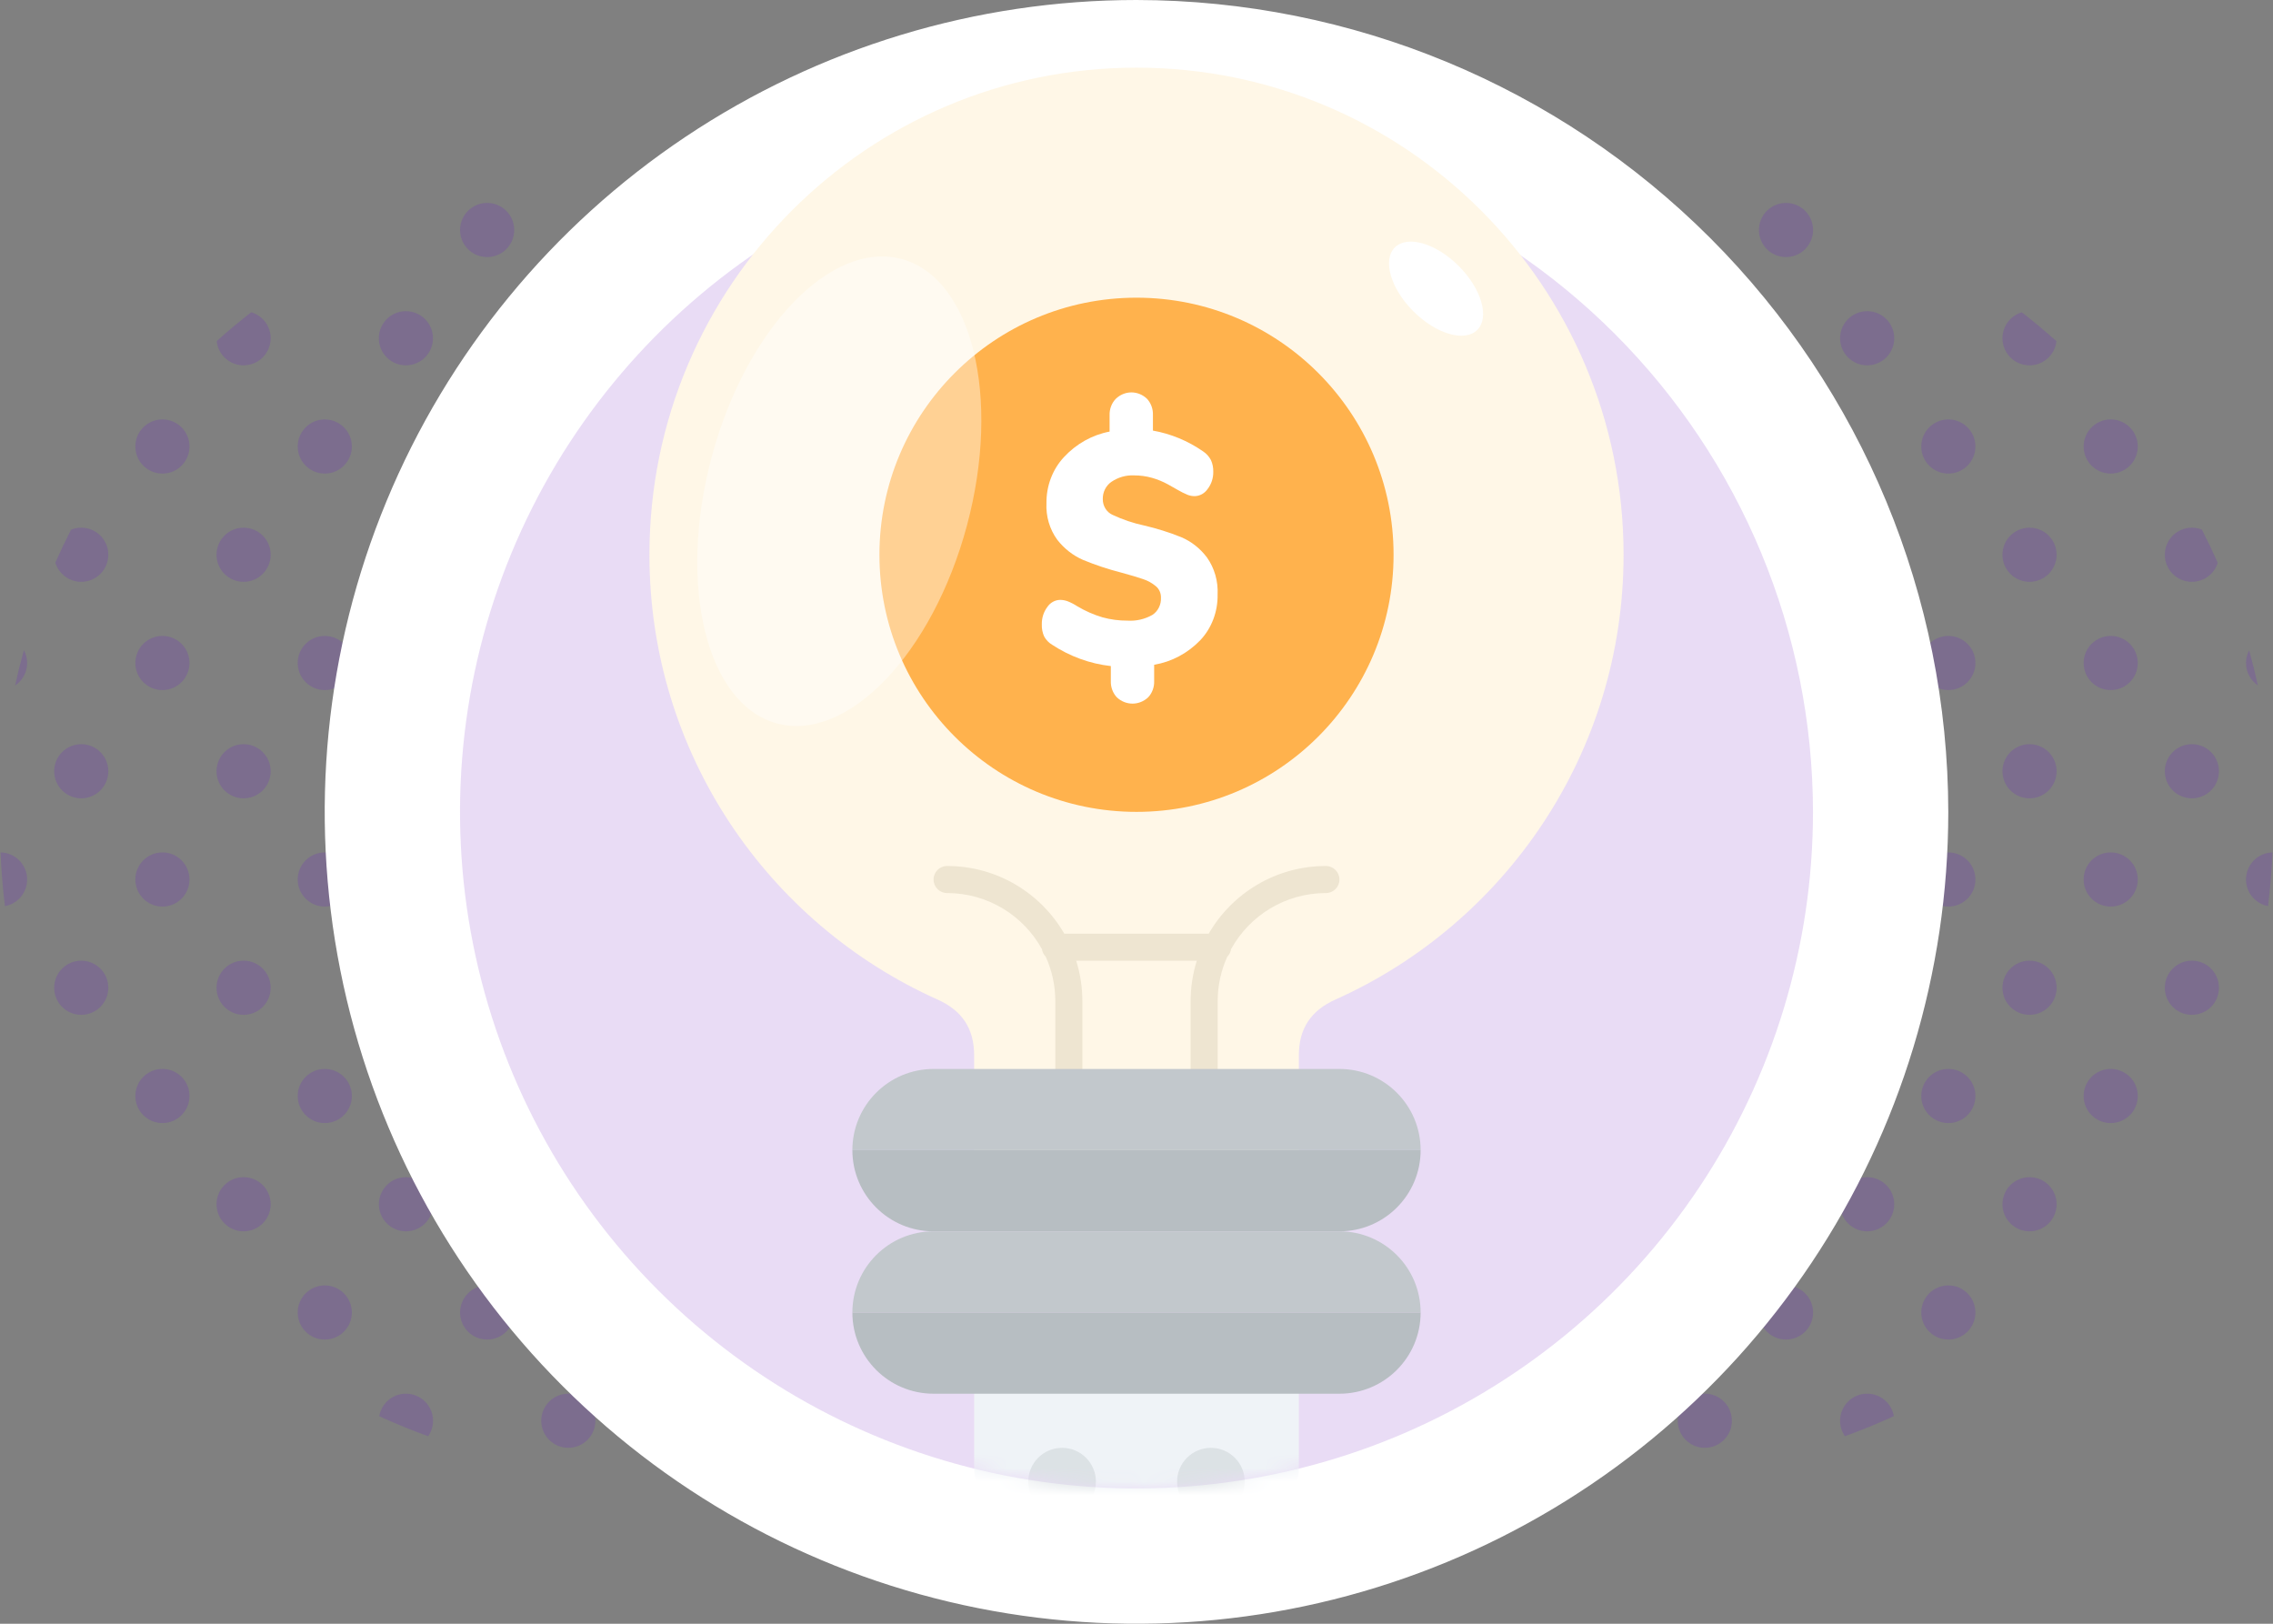 <svg width="168" height="120" viewBox="0 0 168 120" fill="none" xmlns="http://www.w3.org/2000/svg">
<rect x="0" y="0" width="168" height="120" fill="#808080" stroke="none"/>
<g opacity="0.25">
<path d="M56.005 104.998C56.005 106.103 55.109 106.998 54.005 106.998C52.9 106.998 52.005 106.103 52.005 104.998C52.005 103.894 52.9 102.998 54.005 102.998C55.109 102.998 56.005 103.894 56.005 104.998Z" fill="#6F33B9"/>
<path d="M44.005 104.998C44.005 106.103 43.109 106.998 42.005 106.998C40.9 106.998 40.005 106.103 40.005 104.998C40.005 103.894 40.9 102.998 42.005 102.998C43.109 102.998 44.005 103.894 44.005 104.998Z" fill="#6F33B9"/>
<path d="M80.005 88.998C80.005 90.103 79.109 90.998 78.005 90.998C76.9 90.998 76.005 90.103 76.005 88.998C76.005 87.894 76.9 86.998 78.005 86.998C79.109 86.998 80.005 87.894 80.005 88.998Z" fill="#6F33B9"/>
<path d="M74.005 96.998C74.005 98.103 73.109 98.998 72.005 98.998C70.9 98.998 70.005 98.103 70.005 96.998C70.005 95.894 70.9 94.998 72.005 94.998C73.109 94.998 74.005 95.894 74.005 96.998Z" fill="#6F33B9"/>
<path d="M62.005 96.998C62.005 98.103 61.109 98.998 60.005 98.998C58.9 98.998 58.005 98.103 58.005 96.998C58.005 95.894 58.9 94.998 60.005 94.998C61.109 94.998 62.005 95.894 62.005 96.998Z" fill="#6F33B9"/>
<path d="M68.005 88.998C68.005 90.103 67.109 90.998 66.005 90.998C64.9 90.998 64.005 90.103 64.005 88.998C64.005 87.894 64.9 86.998 66.005 86.998C67.109 86.998 68.005 87.894 68.005 88.998Z" fill="#6F33B9"/>
<path d="M56.005 88.998C56.005 90.103 55.109 90.998 54.005 90.998C52.9 90.998 52.005 90.103 52.005 88.998C52.005 87.894 52.9 86.998 54.005 86.998C55.109 86.998 56.005 87.894 56.005 88.998Z" fill="#6F33B9"/>
<path d="M44.005 88.998C44.005 90.103 43.109 90.998 42.005 90.998C40.9 90.998 40.005 90.103 40.005 88.998C40.005 87.894 40.9 86.998 42.005 86.998C43.109 86.998 44.005 87.894 44.005 88.998Z" fill="#6F33B9"/>
<path d="M50.005 96.998C50.005 98.103 49.109 98.998 48.005 98.998C46.9 98.998 46.005 98.103 46.005 96.998C46.005 95.894 46.9 94.998 48.005 94.998C49.109 94.998 50.005 95.894 50.005 96.998Z" fill="#6F33B9"/>
<path d="M38.005 96.998C38.005 98.103 37.109 98.998 36.005 98.998C34.9 98.998 34.005 98.103 34.005 96.998C34.005 95.894 34.9 94.998 36.005 94.998C37.109 94.998 38.005 95.894 38.005 96.998Z" fill="#6F33B9"/>
<path d="M26.005 96.998C26.005 98.103 25.109 98.998 24.005 98.998C22.9 98.998 22.005 98.103 22.005 96.998C22.005 95.894 22.9 94.998 24.005 94.998C25.109 94.998 26.005 95.894 26.005 96.998Z" fill="#6F33B9"/>
<path d="M32.005 88.998C32.005 90.103 31.109 90.998 30.005 90.998C28.9 90.998 28.005 90.103 28.005 88.998C28.005 87.894 28.9 86.998 30.005 86.998C31.109 86.998 32.005 87.894 32.005 88.998Z" fill="#6F33B9"/>
<path d="M20.005 88.998C20.005 90.103 19.109 90.998 18.005 90.998C16.9 90.998 16.005 90.103 16.005 88.998C16.005 87.894 16.9 86.998 18.005 86.998C19.109 86.998 20.005 87.894 20.005 88.998Z" fill="#6F33B9"/>
<path d="M92.005 72.998C92.005 74.103 91.109 74.998 90.005 74.998C88.9 74.998 88.005 74.103 88.005 72.998C88.005 71.894 88.9 70.998 90.005 70.998C91.109 70.998 92.005 71.894 92.005 72.998Z" fill="#6F33B9"/>
<path d="M80.005 72.998C80.005 74.103 79.109 74.998 78.005 74.998C76.9 74.998 76.005 74.103 76.005 72.998C76.005 71.894 76.9 70.998 78.005 70.998C79.109 70.998 80.005 71.894 80.005 72.998Z" fill="#6F33B9"/>
<path d="M86.005 80.998C86.005 82.103 85.109 82.998 84.005 82.998C82.9 82.998 82.005 82.103 82.005 80.998C82.005 79.894 82.9 78.998 84.005 78.998C85.109 78.998 86.005 79.894 86.005 80.998Z" fill="#6F33B9"/>
<path d="M74.005 80.998C74.005 82.103 73.109 82.998 72.005 82.998C70.9 82.998 70.005 82.103 70.005 80.998C70.005 79.894 70.9 78.998 72.005 78.998C73.109 78.998 74.005 79.894 74.005 80.998Z" fill="#6F33B9"/>
<path d="M62.005 80.998C62.005 82.103 61.109 82.998 60.005 82.998C58.9 82.998 58.005 82.103 58.005 80.998C58.005 79.894 58.9 78.998 60.005 78.998C61.109 78.998 62.005 79.894 62.005 80.998Z" fill="#6F33B9"/>
<path d="M68.005 72.998C68.005 74.103 67.109 74.998 66.005 74.998C64.9 74.998 64.005 74.103 64.005 72.998C64.005 71.894 64.9 70.998 66.005 70.998C67.109 70.998 68.005 71.894 68.005 72.998Z" fill="#6F33B9"/>
<path d="M56.005 72.998C56.005 74.103 55.109 74.998 54.005 74.998C52.9 74.998 52.005 74.103 52.005 72.998C52.005 71.894 52.9 70.998 54.005 70.998C55.109 70.998 56.005 71.894 56.005 72.998Z" fill="#6F33B9"/>
<path d="M44.005 72.998C44.005 74.103 43.109 74.998 42.005 74.998C40.9 74.998 40.005 74.103 40.005 72.998C40.005 71.894 40.9 70.998 42.005 70.998C43.109 70.998 44.005 71.894 44.005 72.998Z" fill="#6F33B9"/>
<path d="M50.005 80.998C50.005 82.103 49.109 82.998 48.005 82.998C46.9 82.998 46.005 82.103 46.005 80.998C46.005 79.894 46.9 78.998 48.005 78.998C49.109 78.998 50.005 79.894 50.005 80.998Z" fill="#6F33B9"/>
<path d="M38.005 80.998C38.005 82.103 37.109 82.998 36.005 82.998C34.9 82.998 34.005 82.103 34.005 80.998C34.005 79.894 34.9 78.998 36.005 78.998C37.109 78.998 38.005 79.894 38.005 80.998Z" fill="#6F33B9"/>
<path d="M26.005 80.998C26.005 82.103 25.109 82.998 24.005 82.998C22.9 82.998 22.005 82.103 22.005 80.998C22.005 79.894 22.9 78.998 24.005 78.998C25.109 78.998 26.005 79.894 26.005 80.998Z" fill="#6F33B9"/>
<path d="M32.005 72.998C32.005 74.103 31.109 74.998 30.005 74.998C28.9 74.998 28.005 74.103 28.005 72.998C28.005 71.894 28.9 70.998 30.005 70.998C31.109 70.998 32.005 71.894 32.005 72.998Z" fill="#6F33B9"/>
<path d="M20.005 72.998C20.005 74.103 19.109 74.998 18.005 74.998C16.9 74.998 16.005 74.103 16.005 72.998C16.005 71.894 16.9 70.998 18.005 70.998C19.109 70.998 20.005 71.894 20.005 72.998Z" fill="#6F33B9"/>
<path d="M8.005 72.998C8.005 74.103 7.109 74.998 6.005 74.998C4.9 74.998 4.005 74.103 4.005 72.998C4.005 71.894 4.9 70.998 6.005 70.998C7.109 70.998 8.005 71.894 8.005 72.998Z" fill="#6F33B9"/>
<path d="M14.005 80.998C14.005 82.103 13.109 82.998 12.005 82.998C10.9 82.998 10.005 82.103 10.005 80.998C10.005 79.894 10.9 78.998 12.005 78.998C13.109 78.998 14.005 79.894 14.005 80.998Z" fill="#6F33B9"/>
<path d="M92.005 56.998C92.005 58.103 91.109 58.998 90.005 58.998C88.9 58.998 88.005 58.103 88.005 56.998C88.005 55.894 88.9 54.998 90.005 54.998C91.109 54.998 92.005 55.894 92.005 56.998Z" fill="#6F33B9"/>
<path d="M80.005 56.998C80.005 58.103 79.109 58.998 78.005 58.998C76.9 58.998 76.005 58.103 76.005 56.998C76.005 55.894 76.9 54.998 78.005 54.998C79.109 54.998 80.005 55.894 80.005 56.998Z" fill="#6F33B9"/>
<path d="M86.005 64.998C86.005 66.103 85.109 66.998 84.005 66.998C82.9 66.998 82.005 66.103 82.005 64.998C82.005 63.894 82.9 62.998 84.005 62.998C85.109 62.998 86.005 63.894 86.005 64.998Z" fill="#6F33B9"/>
<path d="M74.005 64.998C74.005 66.103 73.109 66.998 72.005 66.998C70.9 66.998 70.005 66.103 70.005 64.998C70.005 63.894 70.9 62.998 72.005 62.998C73.109 62.998 74.005 63.894 74.005 64.998Z" fill="#6F33B9"/>
<path d="M62.005 64.998C62.005 66.103 61.109 66.998 60.005 66.998C58.9 66.998 58.005 66.103 58.005 64.998C58.005 63.894 58.9 62.998 60.005 62.998C61.109 62.998 62.005 63.894 62.005 64.998Z" fill="#6F33B9"/>
<path d="M68.005 56.998C68.005 58.103 67.109 58.998 66.005 58.998C64.9 58.998 64.005 58.103 64.005 56.998C64.005 55.894 64.9 54.998 66.005 54.998C67.109 54.998 68.005 55.894 68.005 56.998Z" fill="#6F33B9"/>
<path d="M56.005 56.998C56.005 58.103 55.109 58.998 54.005 58.998C52.9 58.998 52.005 58.103 52.005 56.998C52.005 55.894 52.9 54.998 54.005 54.998C55.109 54.998 56.005 55.894 56.005 56.998Z" fill="#6F33B9"/>
<path d="M44.005 56.998C44.005 58.103 43.109 58.998 42.005 58.998C40.9 58.998 40.005 58.103 40.005 56.998C40.005 55.894 40.9 54.998 42.005 54.998C43.109 54.998 44.005 55.894 44.005 56.998Z" fill="#6F33B9"/>
<path d="M50.005 64.998C50.005 66.103 49.109 66.998 48.005 66.998C46.9 66.998 46.005 66.103 46.005 64.998C46.005 63.894 46.9 62.998 48.005 62.998C49.109 62.998 50.005 63.894 50.005 64.998Z" fill="#6F33B9"/>
<path d="M38.005 64.998C38.005 66.103 37.109 66.998 36.005 66.998C34.9 66.998 34.005 66.103 34.005 64.998C34.005 63.894 34.9 62.998 36.005 62.998C37.109 62.998 38.005 63.894 38.005 64.998Z" fill="#6F33B9"/>
<path d="M26.005 64.998C26.005 66.103 25.109 66.998 24.005 66.998C22.9 66.998 22.005 66.103 22.005 64.998C22.005 63.894 22.9 62.998 24.005 62.998C25.109 62.998 26.005 63.894 26.005 64.998Z" fill="#6F33B9"/>
<path d="M32.005 56.998C32.005 58.103 31.109 58.998 30.005 58.998C28.9 58.998 28.005 58.103 28.005 56.998C28.005 55.894 28.9 54.998 30.005 54.998C31.109 54.998 32.005 55.894 32.005 56.998Z" fill="#6F33B9"/>
<path d="M20.005 56.998C20.005 58.103 19.109 58.998 18.005 58.998C16.9 58.998 16.005 58.103 16.005 56.998C16.005 55.894 16.9 54.998 18.005 54.998C19.109 54.998 20.005 55.894 20.005 56.998Z" fill="#6F33B9"/>
<path d="M8.005 56.998C8.005 58.103 7.109 58.998 6.005 58.998C4.9 58.998 4.005 58.103 4.005 56.998C4.005 55.894 4.9 54.998 6.005 54.998C7.109 54.998 8.005 55.894 8.005 56.998Z" fill="#6F33B9"/>
<path d="M14.005 64.998C14.005 66.103 13.109 66.998 12.005 66.998C10.9 66.998 10.005 66.103 10.005 64.998C10.005 63.894 10.9 62.998 12.005 62.998C13.109 62.998 14.005 63.894 14.005 64.998Z" fill="#6F33B9"/>
<path d="M80.005 40.998C80.005 42.103 79.109 42.998 78.005 42.998C76.9 42.998 76.005 42.103 76.005 40.998C76.005 39.894 76.9 38.998 78.005 38.998C79.109 38.998 80.005 39.894 80.005 40.998Z" fill="#6F33B9"/>
<path d="M86.005 48.998C86.005 50.103 85.109 50.998 84.005 50.998C82.9 50.998 82.005 50.103 82.005 48.998C82.005 47.894 82.9 46.998 84.005 46.998C85.109 46.998 86.005 47.894 86.005 48.998Z" fill="#6F33B9"/>
<path d="M74.005 48.998C74.005 50.103 73.109 50.998 72.005 50.998C70.9 50.998 70.005 50.103 70.005 48.998C70.005 47.894 70.9 46.998 72.005 46.998C73.109 46.998 74.005 47.894 74.005 48.998Z" fill="#6F33B9"/>
<path d="M62.005 48.998C62.005 50.103 61.109 50.998 60.005 50.998C58.9 50.998 58.005 50.103 58.005 48.998C58.005 47.894 58.9 46.998 60.005 46.998C61.109 46.998 62.005 47.894 62.005 48.998Z" fill="#6F33B9"/>
<path d="M68.005 40.998C68.005 42.103 67.109 42.998 66.005 42.998C64.9 42.998 64.005 42.103 64.005 40.998C64.005 39.894 64.9 38.998 66.005 38.998C67.109 38.998 68.005 39.894 68.005 40.998Z" fill="#6F33B9"/>
<path d="M56.005 40.998C56.005 42.103 55.109 42.998 54.005 42.998C52.9 42.998 52.005 42.103 52.005 40.998C52.005 39.894 52.9 38.998 54.005 38.998C55.109 38.998 56.005 39.894 56.005 40.998Z" fill="#6F33B9"/>
<path d="M44.005 40.998C44.005 42.103 43.109 42.998 42.005 42.998C40.9 42.998 40.005 42.103 40.005 40.998C40.005 39.894 40.9 38.998 42.005 38.998C43.109 38.998 44.005 39.894 44.005 40.998Z" fill="#6F33B9"/>
<path d="M50.005 48.998C50.005 50.103 49.109 50.998 48.005 50.998C46.9 50.998 46.005 50.103 46.005 48.998C46.005 47.894 46.9 46.998 48.005 46.998C49.109 46.998 50.005 47.894 50.005 48.998Z" fill="#6F33B9"/>
<path d="M38.005 48.998C38.005 50.103 37.109 50.998 36.005 50.998C34.9 50.998 34.005 50.103 34.005 48.998C34.005 47.894 34.9 46.998 36.005 46.998C37.109 46.998 38.005 47.894 38.005 48.998Z" fill="#6F33B9"/>
<path d="M26.005 48.998C26.005 50.103 25.109 50.998 24.005 50.998C22.9 50.998 22.005 50.103 22.005 48.998C22.005 47.894 22.9 46.998 24.005 46.998C25.109 46.998 26.005 47.894 26.005 48.998Z" fill="#6F33B9"/>
<path d="M32.005 40.998C32.005 42.103 31.109 42.998 30.005 42.998C28.9 42.998 28.005 42.103 28.005 40.998C28.005 39.894 28.9 38.998 30.005 38.998C31.109 38.998 32.005 39.894 32.005 40.998Z" fill="#6F33B9"/>
<path d="M20.005 40.998C20.005 42.103 19.109 42.998 18.005 42.998C16.9 42.998 16.005 42.103 16.005 40.998C16.005 39.894 16.9 38.998 18.005 38.998C19.109 38.998 20.005 39.894 20.005 40.998Z" fill="#6F33B9"/>
<path d="M14.005 48.998C14.005 50.103 13.109 50.998 12.005 50.998C10.9 50.998 10.005 50.103 10.005 48.998C10.005 47.894 10.9 46.998 12.005 46.998C13.109 46.998 14.005 47.894 14.005 48.998Z" fill="#6F33B9"/>
<path d="M86.005 32.998C86.005 34.102 85.109 34.998 84.005 34.998C82.9 34.998 82.005 34.102 82.005 32.998C82.005 31.893 82.9 30.998 84.005 30.998C85.109 30.998 86.005 31.893 86.005 32.998Z" fill="#6F33B9"/>
<path d="M74.005 32.998C74.005 34.102 73.109 34.998 72.005 34.998C70.9 34.998 70.005 34.102 70.005 32.998C70.005 31.893 70.9 30.998 72.005 30.998C73.109 30.998 74.005 31.893 74.005 32.998Z" fill="#6F33B9"/>
<path d="M62.005 32.998C62.005 34.102 61.109 34.998 60.005 34.998C58.9 34.998 58.005 34.102 58.005 32.998C58.005 31.893 58.9 30.998 60.005 30.998C61.109 30.998 62.005 31.893 62.005 32.998Z" fill="#6F33B9"/>
<path d="M68.005 24.998C68.005 26.102 67.109 26.998 66.005 26.998C64.9 26.998 64.005 26.102 64.005 24.998C64.005 23.893 64.9 22.998 66.005 22.998C67.109 22.998 68.005 23.893 68.005 24.998Z" fill="#6F33B9"/>
<path d="M56.005 24.998C56.005 26.102 55.109 26.998 54.005 26.998C52.9 26.998 52.005 26.102 52.005 24.998C52.005 23.893 52.9 22.998 54.005 22.998C55.109 22.998 56.005 23.893 56.005 24.998Z" fill="#6F33B9"/>
<path d="M44.005 24.998C44.005 26.102 43.109 26.998 42.005 26.998C40.9 26.998 40.005 26.102 40.005 24.998C40.005 23.893 40.9 22.998 42.005 22.998C43.109 22.998 44.005 23.893 44.005 24.998Z" fill="#6F33B9"/>
<path d="M32 24.998C32 26.102 31.105 26.998 30 26.998C28.895 26.998 28 26.102 28 24.998C28 23.893 28.895 22.998 30 22.998C31.105 22.998 32 23.893 32 24.998Z" fill="#6F33B9"/>
<path d="M50.005 32.998C50.005 34.102 49.109 34.998 48.005 34.998C46.9 34.998 46.005 34.102 46.005 32.998C46.005 31.893 46.9 30.998 48.005 30.998C49.109 30.998 50.005 31.893 50.005 32.998Z" fill="#6F33B9"/>
<path d="M38.005 32.998C38.005 34.102 37.109 34.998 36.005 34.998C34.9 34.998 34.005 34.102 34.005 32.998C34.005 31.893 34.9 30.998 36.005 30.998C37.109 30.998 38.005 31.893 38.005 32.998Z" fill="#6F33B9"/>
<path d="M26.005 32.998C26.005 34.102 25.109 34.998 24.005 34.998C22.9 34.998 22.005 34.102 22.005 32.998C22.005 31.893 22.9 30.998 24.005 30.998C25.109 30.998 26.005 31.893 26.005 32.998Z" fill="#6F33B9"/>
<path d="M14.005 32.998C14.005 34.102 13.109 34.998 12.005 34.998C10.9 34.998 10.005 34.102 10.005 32.998C10.005 31.893 10.9 30.998 12.005 30.998C13.109 30.998 14.005 31.893 14.005 32.998Z" fill="#6F33B9"/>
<path d="M62.005 16.998C62.005 18.102 61.109 18.998 60.005 18.998C58.9 18.998 58.005 18.102 58.005 16.998C58.005 15.893 58.9 14.998 60.005 14.998C61.109 14.998 62.005 15.893 62.005 16.998Z" fill="#6F33B9"/>
<path d="M50.005 16.998C50.005 18.102 49.109 18.998 48.005 18.998C46.9 18.998 46.005 18.102 46.005 16.998C46.005 15.893 46.9 14.998 48.005 14.998C49.109 14.998 50.005 15.893 50.005 16.998Z" fill="#6F33B9"/>
<path d="M38.005 16.998C38.005 18.102 37.109 18.998 36.005 18.998C34.9 18.998 34.005 18.102 34.005 16.998C34.005 15.893 34.9 14.998 36.005 14.998C37.109 14.998 38.005 15.893 38.005 16.998Z" fill="#6F33B9"/>
<path d="M64.362 106.139C65.591 105.694 66.796 105.199 67.976 104.659C67.815 103.716 66.994 102.998 66.005 102.998C64.9 102.998 64.005 103.894 64.005 104.998C64.005 105.422 64.137 105.816 64.362 106.139Z" fill="#6F33B9"/>
<path d="M28.033 104.663C29.212 105.203 30.417 105.697 31.646 106.142C31.872 105.818 32.005 105.424 32.005 104.998C32.005 103.894 31.109 102.998 30.005 102.998C29.015 102.998 28.192 103.718 28.033 104.663Z" fill="#6F33B9"/>
<path d="M0.041 62.998C0.096 64.335 0.205 65.659 0.367 66.965C1.299 66.795 2.005 65.979 2.005 64.998C2.005 63.906 1.129 63.017 0.041 62.998Z" fill="#6F33B9"/>
<path d="M1.767 48.051C1.526 48.911 1.309 49.782 1.116 50.661C1.652 50.302 2.005 49.691 2.005 48.998C2.005 48.655 1.919 48.333 1.767 48.051Z" fill="#6F33B9"/>
<path d="M5.253 39.144C4.844 39.943 4.456 40.755 4.091 41.58C4.34 42.401 5.103 42.998 6.005 42.998C7.109 42.998 8.005 42.103 8.005 40.998C8.005 39.893 7.109 38.998 6.005 38.998C5.739 38.998 5.485 39.05 5.253 39.144Z" fill="#6F33B9"/>
<path d="M18.569 23.078C17.693 23.759 16.842 24.47 16.016 25.208C16.121 26.214 16.971 26.998 18.005 26.998C19.109 26.998 20.005 26.102 20.005 24.998C20.005 24.089 19.399 23.322 18.569 23.078Z" fill="#6F33B9"/>
<path d="M79.993 25.216C79.165 24.475 78.311 23.763 77.433 23.081C76.607 23.326 76.005 24.092 76.005 24.998C76.005 26.102 76.9 26.998 78.005 26.998C79.036 26.998 79.884 26.218 79.993 25.216Z" fill="#6F33B9"/>
<path d="M91.915 41.593C91.547 40.762 91.157 39.944 90.744 39.139C90.516 39.048 90.266 38.998 90.005 38.998C88.9 38.998 88.005 39.894 88.005 40.998C88.005 42.103 88.9 42.998 90.005 42.998C90.902 42.998 91.662 42.407 91.915 41.593Z" fill="#6F33B9"/>
<path d="M94.882 50.653C94.69 49.781 94.475 48.917 94.236 48.063C94.088 48.342 94.005 48.66 94.005 48.998C94.005 49.686 94.353 50.294 94.882 50.653Z" fill="#6F33B9"/>
<path d="M95.959 62.998C94.876 63.023 94.005 63.909 94.005 64.998C94.005 65.976 94.706 66.789 95.633 66.964C95.795 65.657 95.904 64.335 95.959 62.998Z" fill="#6F33B9"/>
</g>
<g opacity="0.25">
<path d="M128.005 104.998C128.005 106.103 127.109 106.998 126.005 106.998C124.9 106.998 124.005 106.103 124.005 104.998C124.005 103.894 124.9 102.998 126.005 102.998C127.109 102.998 128.005 103.894 128.005 104.998Z" fill="#6F33B9"/>
<path d="M116.005 104.998C116.005 106.103 115.109 106.998 114.005 106.998C112.9 106.998 112.005 106.103 112.005 104.998C112.005 103.894 112.9 102.998 114.005 102.998C115.109 102.998 116.005 103.894 116.005 104.998Z" fill="#6F33B9"/>
<path d="M152.005 88.998C152.005 90.103 151.109 90.998 150.005 90.998C148.9 90.998 148.005 90.103 148.005 88.998C148.005 87.894 148.9 86.998 150.005 86.998C151.109 86.998 152.005 87.894 152.005 88.998Z" fill="#6F33B9"/>
<path d="M146.005 96.998C146.005 98.103 145.109 98.998 144.005 98.998C142.9 98.998 142.005 98.103 142.005 96.998C142.005 95.894 142.9 94.998 144.005 94.998C145.109 94.998 146.005 95.894 146.005 96.998Z" fill="#6F33B9"/>
<path d="M134.005 96.998C134.005 98.103 133.109 98.998 132.005 98.998C130.9 98.998 130.005 98.103 130.005 96.998C130.005 95.894 130.9 94.998 132.005 94.998C133.109 94.998 134.005 95.894 134.005 96.998Z" fill="#6F33B9"/>
<path d="M140.005 88.998C140.005 90.103 139.109 90.998 138.005 90.998C136.9 90.998 136.005 90.103 136.005 88.998C136.005 87.894 136.9 86.998 138.005 86.998C139.109 86.998 140.005 87.894 140.005 88.998Z" fill="#6F33B9"/>
<path d="M128.005 88.998C128.005 90.103 127.109 90.998 126.005 90.998C124.9 90.998 124.005 90.103 124.005 88.998C124.005 87.894 124.9 86.998 126.005 86.998C127.109 86.998 128.005 87.894 128.005 88.998Z" fill="#6F33B9"/>
<path d="M116.005 88.998C116.005 90.103 115.109 90.998 114.005 90.998C112.9 90.998 112.005 90.103 112.005 88.998C112.005 87.894 112.9 86.998 114.005 86.998C115.109 86.998 116.005 87.894 116.005 88.998Z" fill="#6F33B9"/>
<path d="M122.005 96.998C122.005 98.103 121.109 98.998 120.005 98.998C118.9 98.998 118.005 98.103 118.005 96.998C118.005 95.894 118.9 94.998 120.005 94.998C121.109 94.998 122.005 95.894 122.005 96.998Z" fill="#6F33B9"/>
<path d="M110.005 96.998C110.005 98.103 109.109 98.998 108.005 98.998C106.9 98.998 106.005 98.103 106.005 96.998C106.005 95.894 106.9 94.998 108.005 94.998C109.109 94.998 110.005 95.894 110.005 96.998Z" fill="#6F33B9"/>
<path d="M98.005 96.998C98.005 98.103 97.109 98.998 96.005 98.998C94.9 98.998 94.005 98.103 94.005 96.998C94.005 95.894 94.9 94.998 96.005 94.998C97.109 94.998 98.005 95.894 98.005 96.998Z" fill="#6F33B9"/>
<path d="M104.005 88.998C104.005 90.103 103.109 90.998 102.005 90.998C100.9 90.998 100.005 90.103 100.005 88.998C100.005 87.894 100.9 86.998 102.005 86.998C103.109 86.998 104.005 87.894 104.005 88.998Z" fill="#6F33B9"/>
<path d="M92.005 88.998C92.005 90.103 91.109 90.998 90.005 90.998C88.9 90.998 88.005 90.103 88.005 88.998C88.005 87.894 88.9 86.998 90.005 86.998C91.109 86.998 92.005 87.894 92.005 88.998Z" fill="#6F33B9"/>
<path d="M164.005 72.998C164.005 74.103 163.109 74.998 162.005 74.998C160.9 74.998 160.005 74.103 160.005 72.998C160.005 71.894 160.9 70.998 162.005 70.998C163.109 70.998 164.005 71.894 164.005 72.998Z" fill="#6F33B9"/>
<path d="M152.005 72.998C152.005 74.103 151.109 74.998 150.005 74.998C148.9 74.998 148.005 74.103 148.005 72.998C148.005 71.894 148.9 70.998 150.005 70.998C151.109 70.998 152.005 71.894 152.005 72.998Z" fill="#6F33B9"/>
<path d="M158.005 80.998C158.005 82.103 157.109 82.998 156.005 82.998C154.9 82.998 154.005 82.103 154.005 80.998C154.005 79.894 154.9 78.998 156.005 78.998C157.109 78.998 158.005 79.894 158.005 80.998Z" fill="#6F33B9"/>
<path d="M146.005 80.998C146.005 82.103 145.109 82.998 144.005 82.998C142.9 82.998 142.005 82.103 142.005 80.998C142.005 79.894 142.9 78.998 144.005 78.998C145.109 78.998 146.005 79.894 146.005 80.998Z" fill="#6F33B9"/>
<path d="M134.005 80.998C134.005 82.103 133.109 82.998 132.005 82.998C130.9 82.998 130.005 82.103 130.005 80.998C130.005 79.894 130.9 78.998 132.005 78.998C133.109 78.998 134.005 79.894 134.005 80.998Z" fill="#6F33B9"/>
<path d="M140.005 72.998C140.005 74.103 139.109 74.998 138.005 74.998C136.9 74.998 136.005 74.103 136.005 72.998C136.005 71.894 136.9 70.998 138.005 70.998C139.109 70.998 140.005 71.894 140.005 72.998Z" fill="#6F33B9"/>
<path d="M128.005 72.998C128.005 74.103 127.109 74.998 126.005 74.998C124.9 74.998 124.005 74.103 124.005 72.998C124.005 71.894 124.9 70.998 126.005 70.998C127.109 70.998 128.005 71.894 128.005 72.998Z" fill="#6F33B9"/>
<path d="M116.005 72.998C116.005 74.103 115.109 74.998 114.005 74.998C112.9 74.998 112.005 74.103 112.005 72.998C112.005 71.894 112.9 70.998 114.005 70.998C115.109 70.998 116.005 71.894 116.005 72.998Z" fill="#6F33B9"/>
<path d="M122.005 80.998C122.005 82.103 121.109 82.998 120.005 82.998C118.9 82.998 118.005 82.103 118.005 80.998C118.005 79.894 118.9 78.998 120.005 78.998C121.109 78.998 122.005 79.894 122.005 80.998Z" fill="#6F33B9"/>
<path d="M110.005 80.998C110.005 82.103 109.109 82.998 108.005 82.998C106.9 82.998 106.005 82.103 106.005 80.998C106.005 79.894 106.9 78.998 108.005 78.998C109.109 78.998 110.005 79.894 110.005 80.998Z" fill="#6F33B9"/>
<path d="M98.005 80.998C98.005 82.103 97.109 82.998 96.005 82.998C94.9 82.998 94.005 82.103 94.005 80.998C94.005 79.894 94.9 78.998 96.005 78.998C97.109 78.998 98.005 79.894 98.005 80.998Z" fill="#6F33B9"/>
<path d="M104.005 72.998C104.005 74.103 103.109 74.998 102.005 74.998C100.9 74.998 100.005 74.103 100.005 72.998C100.005 71.894 100.9 70.998 102.005 70.998C103.109 70.998 104.005 71.894 104.005 72.998Z" fill="#6F33B9"/>
<path d="M92.005 72.998C92.005 74.103 91.109 74.998 90.005 74.998C88.9 74.998 88.005 74.103 88.005 72.998C88.005 71.894 88.9 70.998 90.005 70.998C91.109 70.998 92.005 71.894 92.005 72.998Z" fill="#6F33B9"/>
<path d="M80.005 72.998C80.005 74.103 79.109 74.998 78.005 74.998C76.9 74.998 76.005 74.103 76.005 72.998C76.005 71.894 76.9 70.998 78.005 70.998C79.109 70.998 80.005 71.894 80.005 72.998Z" fill="#6F33B9"/>
<path d="M86.005 80.998C86.005 82.103 85.109 82.998 84.005 82.998C82.9 82.998 82.005 82.103 82.005 80.998C82.005 79.894 82.9 78.998 84.005 78.998C85.109 78.998 86.005 79.894 86.005 80.998Z" fill="#6F33B9"/>
<path d="M164.005 56.998C164.005 58.103 163.109 58.998 162.005 58.998C160.9 58.998 160.005 58.103 160.005 56.998C160.005 55.894 160.9 54.998 162.005 54.998C163.109 54.998 164.005 55.894 164.005 56.998Z" fill="#6F33B9"/>
<path d="M152.005 56.998C152.005 58.103 151.109 58.998 150.005 58.998C148.9 58.998 148.005 58.103 148.005 56.998C148.005 55.894 148.9 54.998 150.005 54.998C151.109 54.998 152.005 55.894 152.005 56.998Z" fill="#6F33B9"/>
<path d="M158.005 64.998C158.005 66.103 157.109 66.998 156.005 66.998C154.9 66.998 154.005 66.103 154.005 64.998C154.005 63.894 154.9 62.998 156.005 62.998C157.109 62.998 158.005 63.894 158.005 64.998Z" fill="#6F33B9"/>
<path d="M146.005 64.998C146.005 66.103 145.109 66.998 144.005 66.998C142.9 66.998 142.005 66.103 142.005 64.998C142.005 63.894 142.9 62.998 144.005 62.998C145.109 62.998 146.005 63.894 146.005 64.998Z" fill="#6F33B9"/>
<path d="M134.005 64.998C134.005 66.103 133.109 66.998 132.005 66.998C130.9 66.998 130.005 66.103 130.005 64.998C130.005 63.894 130.9 62.998 132.005 62.998C133.109 62.998 134.005 63.894 134.005 64.998Z" fill="#6F33B9"/>
<path d="M140.005 56.998C140.005 58.103 139.109 58.998 138.005 58.998C136.9 58.998 136.005 58.103 136.005 56.998C136.005 55.894 136.9 54.998 138.005 54.998C139.109 54.998 140.005 55.894 140.005 56.998Z" fill="#6F33B9"/>
<path d="M128.005 56.998C128.005 58.103 127.109 58.998 126.005 58.998C124.9 58.998 124.005 58.103 124.005 56.998C124.005 55.894 124.9 54.998 126.005 54.998C127.109 54.998 128.005 55.894 128.005 56.998Z" fill="#6F33B9"/>
<path d="M116.005 56.998C116.005 58.103 115.109 58.998 114.005 58.998C112.9 58.998 112.005 58.103 112.005 56.998C112.005 55.894 112.9 54.998 114.005 54.998C115.109 54.998 116.005 55.894 116.005 56.998Z" fill="#6F33B9"/>
<path d="M122.005 64.998C122.005 66.103 121.109 66.998 120.005 66.998C118.9 66.998 118.005 66.103 118.005 64.998C118.005 63.894 118.9 62.998 120.005 62.998C121.109 62.998 122.005 63.894 122.005 64.998Z" fill="#6F33B9"/>
<path d="M110.005 64.998C110.005 66.103 109.109 66.998 108.005 66.998C106.9 66.998 106.005 66.103 106.005 64.998C106.005 63.894 106.9 62.998 108.005 62.998C109.109 62.998 110.005 63.894 110.005 64.998Z" fill="#6F33B9"/>
<path d="M98.005 64.998C98.005 66.103 97.109 66.998 96.005 66.998C94.9 66.998 94.005 66.103 94.005 64.998C94.005 63.894 94.9 62.998 96.005 62.998C97.109 62.998 98.005 63.894 98.005 64.998Z" fill="#6F33B9"/>
<path d="M104.005 56.998C104.005 58.103 103.109 58.998 102.005 58.998C100.9 58.998 100.005 58.103 100.005 56.998C100.005 55.894 100.9 54.998 102.005 54.998C103.109 54.998 104.005 55.894 104.005 56.998Z" fill="#6F33B9"/>
<path d="M92.005 56.998C92.005 58.103 91.109 58.998 90.005 58.998C88.9 58.998 88.005 58.103 88.005 56.998C88.005 55.894 88.9 54.998 90.005 54.998C91.109 54.998 92.005 55.894 92.005 56.998Z" fill="#6F33B9"/>
<path d="M80.005 56.998C80.005 58.103 79.109 58.998 78.005 58.998C76.9 58.998 76.005 58.103 76.005 56.998C76.005 55.894 76.9 54.998 78.005 54.998C79.109 54.998 80.005 55.894 80.005 56.998Z" fill="#6F33B9"/>
<path d="M86.005 64.998C86.005 66.103 85.109 66.998 84.005 66.998C82.9 66.998 82.005 66.103 82.005 64.998C82.005 63.894 82.9 62.998 84.005 62.998C85.109 62.998 86.005 63.894 86.005 64.998Z" fill="#6F33B9"/>
<path d="M152.005 40.998C152.005 42.103 151.109 42.998 150.005 42.998C148.9 42.998 148.005 42.103 148.005 40.998C148.005 39.894 148.9 38.998 150.005 38.998C151.109 38.998 152.005 39.894 152.005 40.998Z" fill="#6F33B9"/>
<path d="M158.005 48.998C158.005 50.103 157.109 50.998 156.005 50.998C154.9 50.998 154.005 50.103 154.005 48.998C154.005 47.894 154.9 46.998 156.005 46.998C157.109 46.998 158.005 47.894 158.005 48.998Z" fill="#6F33B9"/>
<path d="M146.005 48.998C146.005 50.103 145.109 50.998 144.005 50.998C142.9 50.998 142.005 50.103 142.005 48.998C142.005 47.894 142.9 46.998 144.005 46.998C145.109 46.998 146.005 47.894 146.005 48.998Z" fill="#6F33B9"/>
<path d="M134.005 48.998C134.005 50.103 133.109 50.998 132.005 50.998C130.9 50.998 130.005 50.103 130.005 48.998C130.005 47.894 130.9 46.998 132.005 46.998C133.109 46.998 134.005 47.894 134.005 48.998Z" fill="#6F33B9"/>
<path d="M140.005 40.998C140.005 42.103 139.109 42.998 138.005 42.998C136.9 42.998 136.005 42.103 136.005 40.998C136.005 39.894 136.9 38.998 138.005 38.998C139.109 38.998 140.005 39.894 140.005 40.998Z" fill="#6F33B9"/>
<path d="M128.005 40.998C128.005 42.103 127.109 42.998 126.005 42.998C124.9 42.998 124.005 42.103 124.005 40.998C124.005 39.894 124.9 38.998 126.005 38.998C127.109 38.998 128.005 39.894 128.005 40.998Z" fill="#6F33B9"/>
<path d="M116.005 40.998C116.005 42.103 115.109 42.998 114.005 42.998C112.9 42.998 112.005 42.103 112.005 40.998C112.005 39.894 112.9 38.998 114.005 38.998C115.109 38.998 116.005 39.894 116.005 40.998Z" fill="#6F33B9"/>
<path d="M122.005 48.998C122.005 50.103 121.109 50.998 120.005 50.998C118.9 50.998 118.005 50.103 118.005 48.998C118.005 47.894 118.9 46.998 120.005 46.998C121.109 46.998 122.005 47.894 122.005 48.998Z" fill="#6F33B9"/>
<path d="M110.005 48.998C110.005 50.103 109.109 50.998 108.005 50.998C106.9 50.998 106.005 50.103 106.005 48.998C106.005 47.894 106.9 46.998 108.005 46.998C109.109 46.998 110.005 47.894 110.005 48.998Z" fill="#6F33B9"/>
<path d="M98.005 48.998C98.005 50.103 97.109 50.998 96.005 50.998C94.9 50.998 94.005 50.103 94.005 48.998C94.005 47.894 94.9 46.998 96.005 46.998C97.109 46.998 98.005 47.894 98.005 48.998Z" fill="#6F33B9"/>
<path d="M104.005 40.998C104.005 42.103 103.109 42.998 102.005 42.998C100.9 42.998 100.005 42.103 100.005 40.998C100.005 39.894 100.9 38.998 102.005 38.998C103.109 38.998 104.005 39.894 104.005 40.998Z" fill="#6F33B9"/>
<path d="M92.005 40.998C92.005 42.103 91.109 42.998 90.005 42.998C88.9 42.998 88.005 42.103 88.005 40.998C88.005 39.894 88.9 38.998 90.005 38.998C91.109 38.998 92.005 39.894 92.005 40.998Z" fill="#6F33B9"/>
<path d="M86.005 48.998C86.005 50.103 85.109 50.998 84.005 50.998C82.9 50.998 82.005 50.103 82.005 48.998C82.005 47.894 82.9 46.998 84.005 46.998C85.109 46.998 86.005 47.894 86.005 48.998Z" fill="#6F33B9"/>
<path d="M158.005 32.998C158.005 34.102 157.109 34.998 156.005 34.998C154.9 34.998 154.005 34.102 154.005 32.998C154.005 31.893 154.9 30.998 156.005 30.998C157.109 30.998 158.005 31.893 158.005 32.998Z" fill="#6F33B9"/>
<path d="M146.005 32.998C146.005 34.102 145.109 34.998 144.005 34.998C142.9 34.998 142.005 34.102 142.005 32.998C142.005 31.893 142.9 30.998 144.005 30.998C145.109 30.998 146.005 31.893 146.005 32.998Z" fill="#6F33B9"/>
<path d="M134.005 32.998C134.005 34.102 133.109 34.998 132.005 34.998C130.9 34.998 130.005 34.102 130.005 32.998C130.005 31.893 130.9 30.998 132.005 30.998C133.109 30.998 134.005 31.893 134.005 32.998Z" fill="#6F33B9"/>
<path d="M140.005 24.998C140.005 26.102 139.109 26.998 138.005 26.998C136.9 26.998 136.005 26.102 136.005 24.998C136.005 23.893 136.9 22.998 138.005 22.998C139.109 22.998 140.005 23.893 140.005 24.998Z" fill="#6F33B9"/>
<path d="M128.005 24.998C128.005 26.102 127.109 26.998 126.005 26.998C124.9 26.998 124.005 26.102 124.005 24.998C124.005 23.893 124.9 22.998 126.005 22.998C127.109 22.998 128.005 23.893 128.005 24.998Z" fill="#6F33B9"/>
<path d="M116.005 24.998C116.005 26.102 115.109 26.998 114.005 26.998C112.9 26.998 112.005 26.102 112.005 24.998C112.005 23.893 112.9 22.998 114.005 22.998C115.109 22.998 116.005 23.893 116.005 24.998Z" fill="#6F33B9"/>
<path d="M104 24.998C104 26.102 103.104 26.998 102 26.998C100.895 26.998 100 26.102 100 24.998C100 23.893 100.895 22.998 102 22.998C103.104 22.998 104 23.893 104 24.998Z" fill="#6F33B9"/>
<path d="M122.005 32.998C122.005 34.102 121.109 34.998 120.005 34.998C118.9 34.998 118.005 34.102 118.005 32.998C118.005 31.893 118.9 30.998 120.005 30.998C121.109 30.998 122.005 31.893 122.005 32.998Z" fill="#6F33B9"/>
<path d="M110.005 32.998C110.005 34.102 109.109 34.998 108.005 34.998C106.9 34.998 106.005 34.102 106.005 32.998C106.005 31.893 106.9 30.998 108.005 30.998C109.109 30.998 110.005 31.893 110.005 32.998Z" fill="#6F33B9"/>
<path d="M98.005 32.998C98.005 34.102 97.109 34.998 96.005 34.998C94.9 34.998 94.005 34.102 94.005 32.998C94.005 31.893 94.9 30.998 96.005 30.998C97.109 30.998 98.005 31.893 98.005 32.998Z" fill="#6F33B9"/>
<path d="M86.005 32.998C86.005 34.102 85.109 34.998 84.005 34.998C82.9 34.998 82.005 34.102 82.005 32.998C82.005 31.893 82.9 30.998 84.005 30.998C85.109 30.998 86.005 31.893 86.005 32.998Z" fill="#6F33B9"/>
<path d="M134.005 16.998C134.005 18.102 133.109 18.998 132.005 18.998C130.9 18.998 130.005 18.102 130.005 16.998C130.005 15.893 130.9 14.998 132.005 14.998C133.109 14.998 134.005 15.893 134.005 16.998Z" fill="#6F33B9"/>
<path d="M122.005 16.998C122.005 18.102 121.109 18.998 120.005 18.998C118.9 18.998 118.005 18.102 118.005 16.998C118.005 15.893 118.9 14.998 120.005 14.998C121.109 14.998 122.005 15.893 122.005 16.998Z" fill="#6F33B9"/>
<path d="M110.005 16.998C110.005 18.102 109.109 18.998 108.005 18.998C106.9 18.998 106.005 18.102 106.005 16.998C106.005 15.893 106.9 14.998 108.005 14.998C109.109 14.998 110.005 15.893 110.005 16.998Z" fill="#6F33B9"/>
<path d="M136.362 106.139C137.591 105.694 138.796 105.199 139.976 104.659C139.815 103.716 138.994 102.998 138.005 102.998C136.9 102.998 136.005 103.894 136.005 104.998C136.005 105.422 136.137 105.816 136.362 106.139Z" fill="#6F33B9"/>
<path d="M100.033 104.663C101.212 105.203 102.417 105.697 103.646 106.142C103.872 105.818 104.005 105.424 104.005 104.998C104.005 103.894 103.109 102.998 102.005 102.998C101.015 102.998 100.192 103.718 100.033 104.663Z" fill="#6F33B9"/>
<path d="M72.041 62.998C72.096 64.335 72.205 65.659 72.367 66.965C73.299 66.795 74.005 65.979 74.005 64.998C74.005 63.906 73.129 63.017 72.041 62.998Z" fill="#6F33B9"/>
<path d="M73.767 48.051C73.526 48.911 73.309 49.782 73.116 50.661C73.652 50.302 74.005 49.691 74.005 48.998C74.005 48.655 73.919 48.333 73.767 48.051Z" fill="#6F33B9"/>
<path d="M77.253 39.144C76.844 39.943 76.456 40.755 76.091 41.58C76.34 42.401 77.103 42.998 78.005 42.998C79.109 42.998 80.005 42.103 80.005 40.998C80.005 39.893 79.109 38.998 78.005 38.998C77.739 38.998 77.485 39.05 77.253 39.144Z" fill="#6F33B9"/>
<path d="M90.569 23.078C89.693 23.759 88.842 24.47 88.016 25.208C88.121 26.214 88.971 26.998 90.005 26.998C91.109 26.998 92.005 26.102 92.005 24.998C92.005 24.089 91.399 23.322 90.569 23.078Z" fill="#6F33B9"/>
<path d="M151.993 25.216C151.165 24.475 150.311 23.763 149.433 23.081C148.607 23.326 148.005 24.092 148.005 24.998C148.005 26.102 148.9 26.998 150.005 26.998C151.036 26.998 151.884 26.218 151.993 25.216Z" fill="#6F33B9"/>
<path d="M163.915 41.593C163.547 40.762 163.157 39.944 162.744 39.139C162.516 39.048 162.266 38.998 162.005 38.998C160.9 38.998 160.005 39.894 160.005 40.998C160.005 42.103 160.9 42.998 162.005 42.998C162.902 42.998 163.662 42.407 163.915 41.593Z" fill="#6F33B9"/>
<path d="M166.882 50.653C166.69 49.781 166.475 48.917 166.236 48.063C166.089 48.342 166.005 48.66 166.005 48.998C166.005 49.686 166.353 50.294 166.882 50.653Z" fill="#6F33B9"/>
<path d="M167.959 62.998C166.876 63.023 166.005 63.909 166.005 64.998C166.005 65.976 166.706 66.789 167.633 66.964C167.795 65.657 167.904 64.335 167.959 62.998Z" fill="#6F33B9"/>
</g>
<path d="M84 0C72.133 0 60.533 3.519 50.666 10.112C40.799 16.705 33.108 26.075 28.567 37.039C24.026 48.002 22.838 60.066 25.153 71.705C27.468 83.344 33.182 94.035 41.574 102.426C49.965 110.818 60.656 116.532 72.295 118.847C83.933 121.162 95.998 119.974 106.961 115.433C117.925 110.891 127.295 103.201 133.888 93.334C140.481 83.467 144 71.867 144 60C143.982 44.093 137.655 28.842 126.407 17.593C115.158 6.345 99.907 0.018 84 0Z" fill="white"/>
<path opacity="0.65" d="M84 10C74.111 10 64.444 12.932 56.221 18.427C47.999 23.921 41.59 31.73 37.806 40.866C34.022 50.002 33.032 60.056 34.961 69.754C36.89 79.454 41.652 88.363 48.645 95.355C55.637 102.348 64.546 107.11 74.246 109.039C83.945 110.968 93.998 109.978 103.134 106.194C112.27 102.41 120.079 96.001 125.573 87.778C131.068 79.556 134 69.889 134 60C133.985 46.744 128.712 34.035 119.339 24.661C109.965 15.288 97.256 10.015 84 10Z" fill="#DDC9F0"/>
<mask id="mask0" mask-type="alpha" maskUnits="userSpaceOnUse" x="34" y="10" width="100" height="100">
<path d="M84 10C74.111 10 64.444 12.932 56.221 18.427C47.999 23.921 41.59 31.73 37.806 40.866C34.022 50.002 33.032 60.056 34.961 69.754C36.89 79.454 41.652 88.363 48.645 95.355C55.637 102.348 64.546 107.11 74.246 109.039C83.945 110.968 93.998 109.978 103.134 106.194C112.27 102.41 120.079 96.001 125.573 87.778C131.068 79.556 134 69.889 134 60C133.985 46.744 128.712 34.035 119.339 24.661C109.965 15.288 97.256 10.015 84 10Z" fill="#C4C4C4"/>
</mask>
<g mask="url(#mask0)">
<path d="M72 102H96V108.516C96 110.44 94.441 112 92.516 112H75.484C73.56 112 72 110.44 72 108.516V102Z" fill="#EFF3F7"/>
<circle opacity="0.4" cx="78.5" cy="109.5" r="2.5" fill="#C2C8CC"/>
<circle opacity="0.4" cx="89.5" cy="109.5" r="2.5" fill="#C2C8CC"/>
</g>
<path d="M96 78C96 76.012 96.892 74.682 98.707 73.869C111.257 68.245 120 55.643 120 41C120 21.118 103.882 5 84 5C64.118 5 48 21.118 48 41C48 55.643 56.743 68.245 69.293 73.869C71.108 74.682 72 76.012 72 78V89H96V78Z" fill="#FFF7E7"/>
<path d="M78.662 69C76.933 66.011 73.701 64 70 64C69.448 64 69 64.448 69 65C69 65.552 69.448 66 70 66C73.019 66 75.648 67.673 77.01 70.142C77.041 70.362 77.144 70.558 77.293 70.707C77.747 71.712 78 72.826 78 74V82C78 82.552 78.448 83 79 83C79.552 83 80 82.552 80 82V74C80 72.955 79.84 71.947 79.542 71H88.458C88.16 71.947 88 72.955 88 74V82C88 82.552 88.448 83 89 83C89.552 83 90 82.552 90 82V74C90 72.826 90.253 71.712 90.707 70.707C90.856 70.558 90.959 70.362 90.99 70.142C92.352 67.673 94.981 66 98 66C98.552 66 99 65.552 99 65C99 64.448 98.552 64 98 64C94.299 64 91.067 66.011 89.338 69H78.662Z" fill="#EEE5D1"/>
<path d="M99 79H69C65.686 79 63 81.686 63 85H105C105 81.686 102.314 79 99 79Z" fill="#C2C8CC"/>
<path d="M99 91H69C65.686 91 63 88.314 63 85H105C105 88.314 102.314 91 99 91Z" fill="#B7BEC2"/>
<path d="M99 91H69C65.686 91 63 93.686 63 97H105C105 93.686 102.314 91 99 91Z" fill="#C2C8CC"/>
<path d="M99 103H69C65.686 103 63 100.314 63 97H105C105 100.314 102.314 103 99 103Z" fill="#B7BEC2"/>
<circle cx="84" cy="41" r="19" fill="#FFB24D"/>
<path d="M88.725 47.303C87.792 48.275 86.596 48.913 85.305 49.128V50.321C85.314 50.546 85.279 50.77 85.202 50.979C85.126 51.189 85.009 51.379 84.859 51.538C84.54 51.836 84.129 52 83.704 52C83.279 52 82.869 51.836 82.549 51.538C82.399 51.379 82.282 51.189 82.206 50.979C82.129 50.77 82.094 50.546 82.103 50.321V49.225C80.561 49.054 79.075 48.513 77.756 47.644C77.514 47.5 77.313 47.289 77.173 47.035C77.048 46.754 76.989 46.445 77.002 46.134C76.993 45.676 77.134 45.228 77.402 44.869C77.509 44.706 77.651 44.573 77.816 44.48C77.981 44.387 78.165 44.337 78.351 44.334C78.538 44.334 78.723 44.367 78.9 44.431C79.147 44.528 79.384 44.65 79.609 44.796C80.201 45.151 80.831 45.429 81.485 45.623C82.09 45.789 82.713 45.871 83.338 45.867C83.977 45.909 84.614 45.762 85.179 45.441C85.382 45.308 85.548 45.119 85.658 44.894C85.769 44.669 85.821 44.417 85.808 44.163C85.811 44.002 85.779 43.842 85.713 43.696C85.648 43.55 85.551 43.422 85.431 43.323C85.151 43.089 84.833 42.911 84.493 42.8C84.119 42.671 83.574 42.508 82.858 42.313C81.901 42.068 80.961 41.755 80.044 41.377C79.306 41.055 78.654 40.545 78.145 39.892C77.58 39.119 77.296 38.156 77.345 37.178C77.338 36.552 77.448 35.931 77.668 35.35C77.888 34.77 78.213 34.241 78.626 33.795C79.541 32.803 80.725 32.139 82.011 31.896V30.68C82.005 30.456 82.042 30.233 82.121 30.026C82.199 29.818 82.318 29.631 82.469 29.475C82.783 29.171 83.192 29.002 83.616 29C84.04 28.998 84.451 29.163 84.768 29.463C84.917 29.622 85.034 29.812 85.111 30.021C85.188 30.231 85.223 30.455 85.214 30.68V31.823C86.535 32.057 87.797 32.579 88.919 33.357C89.162 33.516 89.363 33.738 89.503 34.002C89.624 34.271 89.683 34.567 89.674 34.866C89.683 35.326 89.537 35.775 89.263 36.131C89.152 36.294 89.008 36.426 88.841 36.52C88.675 36.612 88.49 36.663 88.302 36.667C88.123 36.668 87.944 36.635 87.776 36.569C87.525 36.464 87.28 36.342 87.044 36.204C86.937 36.14 86.7 36.006 86.335 35.803C85.959 35.596 85.564 35.433 85.156 35.316C84.72 35.192 84.27 35.131 83.818 35.133C83.229 35.105 82.646 35.271 82.148 35.608C81.948 35.745 81.784 35.934 81.671 36.158C81.559 36.382 81.503 36.633 81.508 36.886C81.506 37.136 81.574 37.382 81.705 37.59C81.835 37.798 82.022 37.96 82.24 38.054C82.981 38.402 83.756 38.663 84.55 38.833C85.496 39.051 86.425 39.344 87.33 39.709C88.064 40.025 88.71 40.537 89.205 41.194C89.764 41.983 90.044 42.957 89.994 43.944C90.005 44.566 89.898 45.184 89.68 45.761C89.462 46.338 89.138 46.862 88.725 47.303Z" fill="white"/>
<ellipse opacity="0.4" cx="62.034" cy="36.304" rx="9.768" ry="17.769" transform="rotate(15 62.034 36.304)" fill="white"/>
<ellipse cx="106.141" cy="21.334" rx="2.369" ry="4.309" transform="rotate(135 106.141 21.334)" fill="white"/>
</svg>
